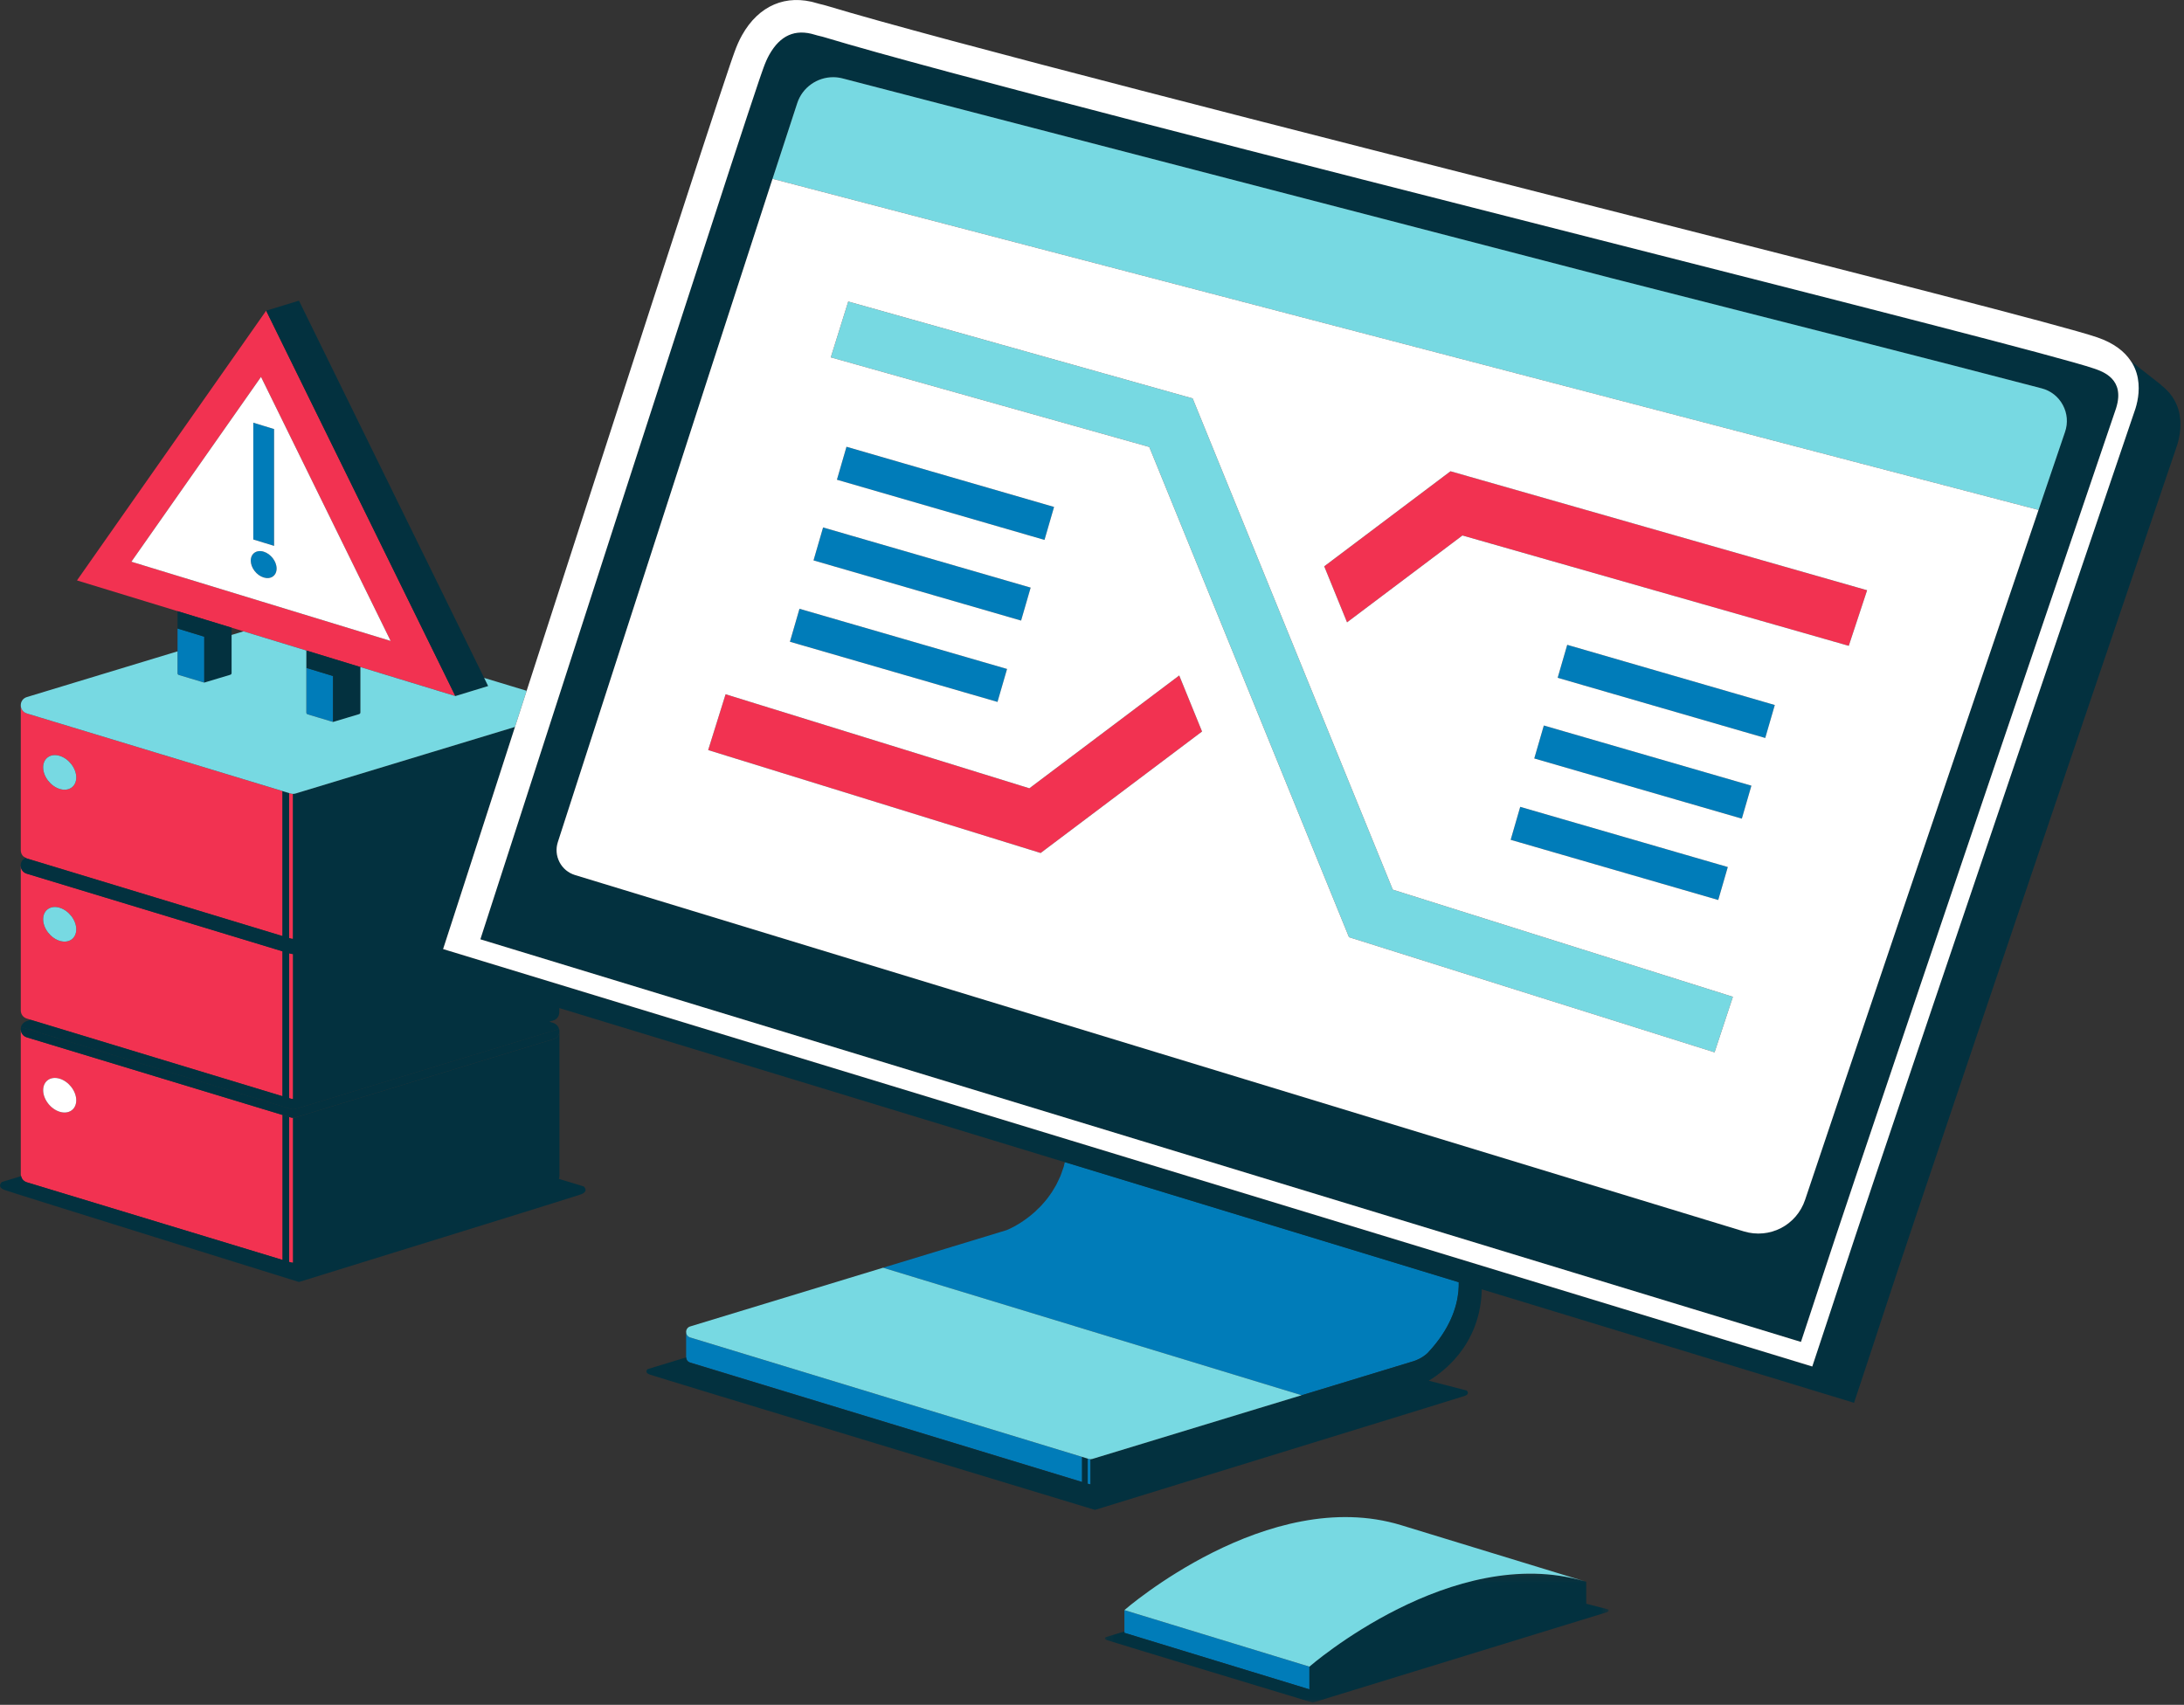 <svg height="235" viewBox="0 0 301 235" width="301" xmlns="http://www.w3.org/2000/svg" xmlns:xlink="http://www.w3.org/1999/xlink"><rect x="0" y="0" width="301" height="235" fill="#333333" stroke="none"/><mask id="a" fill="#fff"><path d="m1.179.208h69.435v17.776h-69.435z" fill="#fff" fill-rule="evenodd"/></mask><g fill="none" fill-rule="evenodd"><g fill="#007cb9"><path d="m95.128 184.362c-.377-.114-.565-.438-.565-.761v1.727 1.725c0 .013.005.026.006.04.007.149.049.295.134.42.095.135.236.246.425.302l27.474 8.372 26.54 8.087v-1.715-1.737l-26.54-8.088z"/><path d="m95.128 184.362 54.013 16.46-26.54-8.088z"/><path d="m149.911 201.055v1.504 1.95l.164.049c.037.012.076.02.114.026.038.006.078.008.116.008h.001v-2.051-1.4c-.078 0-.156-.012-.231-.035z"/><path d="m146.764 160.176c-.053.212-.098.433-.158.637-.055.186-.125.356-.186.535-.09.259-.176.523-.277.767-.076.181-.159.347-.241.519-.104.224-.205.451-.318.662-.091.169-.189.325-.284.486-.115.197-.23.394-.353.579-.102.155-.207.297-.313.444-.125.173-.249.347-.378.51-.11.138-.223.267-.336.398-.13.152-.259.303-.392.445-.114.122-.23.239-.345.354-.083.083-.165.175-.249.255-.049.047-.098.085-.148.131-.116.108-.231.209-.345.308-.133.115-.264.227-.393.332-.113.091-.225.179-.336.263-.128.098-.254.193-.379.282-.107.077-.212.15-.315.219-.121.083-.237.159-.351.233-.098.062-.197.123-.29.18-.108.066-.211.127-.313.185-.085.049-.17.097-.249.14-.096.053-.182.098-.269.141-.07.036-.14.072-.201.103-.078.038-.144.068-.209.1-.05.023-.104.048-.146.067-.058.025-.097.043-.138.06-.028.011-.064.028-.083.035-.002.001-.011.005-.013.005-.005.002-.008.004-.013.006-.01.004-.02.007-.03.011-.014.005-.029.01-.044.014l-.745.227-7.735 2.356-8.481 2.581 28.84 8.789 28.84 8.789 8.32-2.535 7.136-2.173.019-.006c.125-.04.403-.135.75-.313s.76-.438 1.148-.795c.049-.053.092-.104.142-.157 2.928-3.156 3.903-6.151 4.113-8.383.042-.445.049-.849.042-1.228l-39.863-12.156z"/><path d="m154.966 221.939v1.566 1.379.186l12.749 3.897 12.75 3.897v-1.565-.025-.77-.771l-12.75-3.897z"/><path d="m24.469 86.636v1.536 1.611 3.019c0 .05.014.1.043.141.03.042.073.076.131.094l1.718.517 1.718.517c.023.007.047.011.071.011v-4.629-1.692l-1.841-.562z"/><path d="m45.902 94.878v-1.691l-1.841-.562-1.841-.564v1.537 4.629c0 .05.014.101.043.143.029.042.072.076.131.092l1.718.518 1.718.517c.023.007.047.011.071.011h.001-.001z"/><path d="m37.775 75.242v-8.051-8.05l-1.432-.438-1.433-.439v8.051 8.051l1.433.438z"/><path d="m36.342 76.042c-.492-.15-.937-.088-1.259.137-.323.224-.522.608-.522 1.099 0 .492.199.998.522 1.418.323.421.767.757 1.259.906.492.15.937.086 1.259-.137.323-.224.522-.608.522-1.099s-.199-.998-.522-1.418c-.323-.421-.767-.757-1.259-.906"/><path d="m143.955 74.424.66-2.272.658-2.272-14.304-4.147-14.303-4.147-.66 2.271-.658 2.272 14.303 4.148z"/><path d="m140.729 85.543.66-2.272.658-2.271-14.304-4.148-14.303-4.147-.66 2.272-.658 2.271 14.303 4.148z"/><path d="m137.476 96.756.66-2.272.658-2.272-14.304-4.147-14.303-4.147-.66 2.271-.658 2.272 14.303 4.148z"/><path d="m215.997 88.885-.658 2.272-.66 2.271 14.304 4.148 14.303 4.147.66-2.272.658-2.271-14.303-4.148z"/><path d="m212.772 100.005-.658 2.272-.66 2.272 14.304 4.147 14.303 4.147.66-2.271.658-2.272-14.303-4.148z"/><path d="m209.519 111.218-.658 2.272-.66 2.271 14.304 4.148 14.303 4.147.66-2.272.658-2.271-14.303-4.148z"/></g><g fill="#f23251"><path d="m40.05 154.025-.1-.03-.098-.03v9.99 9.991l.098.03.1.03c.055.017.113.029.17.037.056.01.114.013.173.013v-9.99-9.991c-.058 0-.116-.004-.173-.012-.058-.008-.114-.022-.17-.038"/><path d="m9.841 153.074c-.413.287-.982.367-1.613.175-.63-.193-1.199-.622-1.612-1.161-.413-.54-.668-1.187-.668-1.816 0-.629.255-1.122.668-1.409.413-.285.982-.367 1.612-.175.631.193 1.2.622 1.613 1.162.413.538.668 1.186.668 1.815 0 .631-.255 1.122-.668 1.409zm-6.138-10.082c-.279-.084-.489-.247-.628-.447-.14-.201-.21-.441-.21-.682v9.991 9.99c0 .095.019.187.041.279.034.143.084.279.168.402.14.201.349.364.628.448h.001l17.62 5.349 17.621 5.35v-9.991-9.99l-17.621-5.349z"/><path d="m40.05 131.455-.1-.03-.098-.03v9.99 9.991l.098.03.1.03c.055.017.113.029.17.037.056.008.114.013.171.013h.001v-9.99-9.991c-.058 0-.116-.004-.173-.012-.058-.01-.114-.022-.17-.038"/><path d="m9.841 129.511c-.413.287-.982.368-1.613.175-.63-.193-1.199-.622-1.612-1.161-.413-.538-.668-1.187-.668-1.816 0-.629.255-1.121.668-1.409.413-.285.982-.367 1.612-.174.631.192 1.2.621 1.613 1.161.413.538.668 1.187.668 1.816 0 .629-.255 1.121-.668 1.408zm-6.138-9.088c-.279-.085-.489-.247-.628-.448-.14-.201-.21-.441-.21-.681v9.99 9.991c0 .24.07.48.209.68.14.201.349.364.628.448h.001l.543.165 17.077 5.184 17.621 5.349v-9.99-9.991l-17.621-5.349z"/><path d="m40.05 109.377-.1-.03-.098-.03v9.991 9.99l.098.03.1.03c.055.017.113.029.17.037.056.01.114.013.173.013v-9.99-9.991c-.058 0-.116-.004-.173-.012-.058-.008-.114-.022-.17-.038"/><path d="m9.841 108.576c-.413.287-.982.368-1.613.175-.63-.193-1.199-.622-1.612-1.161-.413-.538-.668-1.187-.668-1.816s.255-1.121.668-1.408c.413-.287.982-.368 1.612-.175.631.192 1.2.621 1.613 1.161.413.538.668 1.187.668 1.816s-.255 1.121-.668 1.408zm-6.138-10.231c-.279-.085-.489-.247-.628-.448-.14-.201-.21-.441-.21-.681v9.99 9.99c0 .241.07.481.209.682.109.156.272.276.464.367.056.026.102.062.164.082h.001l17.62 5.349 17.621 5.349v-9.99-9.99l-17.621-5.35z"/><path d="m44.907 70.15 8.933 18.199-17.866-5.46-17.866-5.461 8.933-12.739 8.933-12.738zm4.815-.765-11.576-23.583-1.462-2.979-13.038 18.591-13.037 18.593 13.859 4.236 3.682 1.126 3.769 1.152 1.644.502 3.12.953 5.537 1.693 3.682 1.125 3.769 1.152 13.087 4.001-1.595-3.252z"/><path d="m141.869 108.661-21.954-6.798-19.913-6.166-2.402 7.694 21.9 6.781 23.924 7.407 22.243-16.746-3.146-7.723z"/><path d="m199.91 64.96-17.404 13.104 1.655 4.065 1.489 3.658 15.904-11.974 28.987 8.281 24.257 6.929 2.528-7.66-26.499-7.57z"/></g><g fill="#03313f"><path d="m68.874 4.704-1.359-.351v-1.458-.958-.308-.299-.01c-.078-.024-.156-.04-.234-.062-9.09-2.685-18.528.215-25.713 3.812-7.247 3.626-12.203 7.953-12.203 7.953v.771.77.025 1.566l-12.75-3.897-12.749-3.897v-.186l-1.046.318-1.554.474s-.067.059-.084.134c-.017.077.016.174.215.248.2.074 7.307 2.234 14.363 4.374 7.056 2.14 14.062 4.262 14.062 4.262 3.041-.941 13.126-4.038 22.48-6.91 9.354-2.872 17.976-5.519 18.092-5.562.199-.074.233-.169.215-.247-.017-.077-.084-.135-.084-.135z" mask="url(#a)" transform="translate(151.1 216.71)"/><path d="m80.445 163.537-2.414-.733-1.007-.306c.047-.131.076-.266.076-.405v-9.99-9.99c0 .241-.07.481-.209.682-.14.201-.349.363-.628.448l-17.764 5.391-17.763 5.391c-.056.017-.113.03-.17.038-.058.008-.115.012-.173.012v9.99 9.991c-.059 0-.116-.004-.173-.013-.058-.008-.115-.02-.17-.038l-.1-.029-.098-.03v-9.991-9.99l-.454-.138-.453-.137v9.99 9.991l-17.62-5.35-17.621-5.349c-.279-.085-.488-.247-.628-.448-.084-.122-.134-.26-.168-.402l-.24.072-2.414.734s-.192.167-.241.387c-.049.221.044.495.619.71.574.215 10.721 3.387 20.722 6.506 10.001 3.12 19.86 6.184 19.86 6.184v-.002-.004c8.731-2.703 18.279-5.659 25.728-7.972 7.448-2.312 12.795-3.979 13.126-4.103.574-.215.669-.489.62-.71s-.242-.388-.242-.388"/><path d="m40.219 151.474c-.058-.008-.114-.022-.17-.038l-.098-.03-.1-.03v-9.99-9.991l.1.031.098.03c.056.017.114.029.17.037.058.008.115.013.173.013v9.99 9.991h-.001c-.058 0-.115-.005-.171-.013m257.632-98.418c-.018-.014-.035-.028-.053-.042-.018-.014-.035-.029-.054-.043-.018-.013-.035-.028-.053-.041-.019-.016-.036-.029-.054-.044-.018-.013-.035-.028-.053-.041-.018-.014-.036-.029-.054-.042-.018-.014-.035-.029-.054-.043-.018-.013-.035-.028-.054-.042-.017-.014-.035-.029-.053-.042-.018-.014-.035-.029-.053-.043-.019-.013-.036-.028-.054-.042-.018-.014-.036-.029-.054-.042-.018-.014-.035-.029-.053-.042-.018-.014-.035-.029-.054-.043-.018-.013-.035-.028-.053-.042-.018-.013-.036-.029-.054-.042-.018-.014-.035-.029-.053-.043-.019-.013-.036-.028-.054-.042-.018-.013-.036-.029-.054-.042-.018-.014-.035-.029-.053-.043-.018-.013-.035-.028-.054-.042-.018-.013-.035-.028-.054-.042-.018-.014-.035-.028-.053-.042-.018-.014-.035-.029-.053-.042-.019-.014-.036-.029-.054-.043-.018-.014-.036-.028-.054-.042-.018-.014-.036-.029-.054-.043-.018-.013-.035-.028-.053-.042-.018-.013-.035-.028-.054-.041-.018-.014-.035-.029-.053-.043-.018-.014-.035-.029-.054-.042-.018-.014-.035-.029-.053-.043-.018-.014-.036-.028-.054-.042-.018-.014-.035-.028-.054-.042-.018-.014-.035-.029-.054-.043-.017-.014-.034-.028-.053-.041-.018-.014-.035-.029-.053-.043-.019-.014-.036-.029-.054-.042-.018-.014-.035-.029-.054-.042-.017-.014-.035-.029-.053-.043-.018-.013-.036-.029-.054-.042-.018-.014-.035-.029-.054-.042-.018-.014-.035-.029-.053-.043-.018-.013-.035-.028-.053-.042-.019-.013-.036-.029-.054-.042-.018-.014-.035-.029-.053-.042-.018-.014-.036-.029-.054-.043-.018-.013-.036-.028-.054-.042-.018-.014-.035-.029-.054-.042-.018-.014-.035-.029-.053-.043-.018-.013-.035-.028-.054-.042-.018-.014-.035-.029-.053-.042-.019-.014-.036-.028-.054-.042-.018-.014-.035-.029-.053-.043-.018-.013-.036-.028-.054-.042-.018-.014-.036-.028-.054-.042-.018-.014-.035-.028-.053-.042-.018-.014-.036-.029-.054-.043-.018-.014-.035-.028-.053-.042-.019-.014-.036-.028-.054-.042-.018-.014-.035-.029-.054-.042-.017-.014-.035-.029-.053-.042-.018-.014-.036-.029-.054-.043-.018-.014-.035-.029-.054-.042-.018-.014-.034-.029-.053-.042-.018-.014-.035-.029-.054-.043-.018-.014-.035-.029-.053-.042-.018-.013-.035-.029-.054-.042-.018-.014-.035-.029-.053-.043-.018-.013-.036-.028-.054-.042-.018-.013-.035-.029-.054-.042-.018-.014-.035-.029-.053-.043-.018-.013-.035-.028-.054-.042-.018-.013-.035-.029-.053-.042-.019-.014-.036-.029-.054-.042-.018-.014-.035-.029-.053-.042-.018-.014-.036-.029-.054-.043-.018-.014-.035-.028-.054-.042-.011-.008-.019-.018-.03-.026.001.004.004.006.006.01l.007.011.007.01.007.011.007.011c.002.002.005.006.007.01l.007.011.006.011c.002.004.005.006.007.01l.007.011c.002.004.006.007.007.011.005.007.01.014.014.02.016.025.036.05.052.076.016.026.036.05.052.077.011.018.022.036.031.054.008.013.014.028.022.041.252.441.441.89.573 1.338.558 1.882.183 3.746-.151 4.828l-.038.116-.038.117c-.019.056-.211.62-.552 1.626-.342 1.006-.833 2.452-1.452 4.273-10.889 32.037-19.549 57.569-25.935 76.463-6.387 18.894-10.501 31.148-12.297 36.634-.572 1.748-1.108 3.384-1.609 4.905-.501 1.523-.968 2.932-1.396 4.225l-.618 1.858-.616 1.86-94.35-28.77-93.431-28.489-.919-.281.631-1.944.63-1.942c.23-.709.476-1.468.729-2.25.242-.746.492-1.517.754-2.326.943-2.915 2.013-6.223 3.181-9.836 1.23-3.806 2.569-7.952 3.98-12.317l-12.475 3.786-17.763 5.391c-.056.017-.114.03-.17.037-.058.01-.116.013-.174.013v9.991 9.99c-.058 0-.115-.005-.173-.013-.058-.008-.114-.022-.17-.038l-.098-.03-.1-.03v-9.99-9.99l-.453-.138-.453-.137v9.99 9.99l-17.621-5.349-17.62-5.349h-.001c-.062-.019-.109-.055-.164-.082-.192.091-.355.211-.464.368-.139.201-.209.441-.209.681s.07.481.21.681c.139.201.349.363.628.448l17.62 5.349 17.621 5.349v9.991 9.99l-17.621-5.349-17.077-5.184-.543.165c-.127.038-.235.096-.332.163-.036.025-.067.055-.1.084-.031.028-.068.05-.096.079-.01.012-.011.028-.02.04-.115.137-.203.294-.246.463l17.978 5.458 17.98 5.458.487.147.488.147.106.032.107.031c.06.018.12.032.182.041.061.01.124.014.185.014.062 0 .125-.005.186-.014.061-.008.124-.022.183-.041l18.133-5.503 18.133-5.502c-.042-.175-.128-.337-.246-.478-.01-.011-.01-.024-.018-.035-.026-.03-.064-.053-.095-.08-.034-.03-.067-.062-.106-.09-.097-.067-.205-.125-.332-.163l-.543-.165.543-.164c.279-.085.489-.247.628-.448.14-.201.21-.442.21-.682v-.589l69.662 21.241h.002l14.429 4.4 39.863 12.155c.007.379.001.783-.042 1.228-.21 2.232-1.185 5.228-4.113 8.384-.049.052-.091.103-.142.156-.387.358-.8.617-1.148.795-.347.177-.624.273-.748.313l-.02.006-7.136 2.174-8.32 2.533-6.104 1.858-22.744 6.927c-.076.023-.153.035-.231.035v1.4 2.051c-.038 0-.078-.002-.116-.008-.038-.006-.077-.014-.115-.026l-.163-.049v-1.95-1.502-.001l-.77-.234v1.737 1.715l-26.54-8.087-27.474-8.371c-.189-.058-.33-.168-.425-.302-.086-.125-.128-.272-.136-.42l-2.28.694-3.01.916s-.13.113-.163.263c-.032.149.031.333.419.477.386.145 15.735 4.812 30.986 9.442s30.406 9.224 30.406 9.224h-.001.001c5.889-1.822 18.522-5.71 29.738-9.161 11.216-3.453 21.016-6.471 21.239-6.555.386-.144.451-.329.417-.478-.034-.149-.163-.261-.163-.261l-3.198-.827-2.027-.525c.867-.523 2.221-1.466 3.535-2.924 1.891-2.097 3.682-5.246 3.768-9.675l51.307 15.644.616-1.858.618-1.86c.429-1.294.895-2.703 1.396-4.225.501-1.522 1.037-3.157 1.609-4.904 1.796-5.487 5.91-17.741 12.297-36.635 6.387-18.894 15.048-44.426 25.935-76.463.619-1.821 1.11-3.268 1.452-4.273s.532-1.569.552-1.626l.038-.117.04-.117c.333-1.081.708-2.945.151-4.828-.35-1.182-1.07-2.373-2.395-3.384"/><path d="m116.128 10.809 52.963 13.761 52.962 13.762h.001.001c11.051 2.812 22.29 5.671 32.563 8.297 10.274 2.627 19.582 5.023 26.772 6.905.628.164 1.202.45 1.693.838.493.387.905.878 1.214 1.451.311.576.493 1.193.544 1.82.053.627-.025 1.266-.235 1.886-1.248 3.674-2.464 7.255-3.656 10.763-7.328 21.577-13.583 40.018-18.73 55.229-5.985 17.683-10.477 31.009-13.437 39.856-.591 1.765-1.814 3.126-3.335 3.91-1.521.784-3.339.99-5.121.448l-80.534-24.558-80.535-24.556c-.465-.143-.889-.37-1.252-.671-.362-.301-.666-.674-.89-1.104-.224-.429-.357-.891-.397-1.358-.04-.469.014-.946.163-1.408l3.078-9.527 3.078-9.527c4.671-14.46 9.911-30.687 14.719-45.536 3.193-9.866 6.194-19.114 8.71-26.842 1.271-3.903 2.421-7.425 3.406-10.428.357-1.089 1.043-1.983 1.916-2.605.873-.622 1.932-.974 3.032-.974.216 0 .433.014.651.042.218.026.437.07.655.126zm-49.844 118.421-.079.245 91.002 27.748 91.003 27.749.077-.234.078-.233c.428-1.292.893-2.699 1.393-4.218.5-1.52 1.036-3.153 1.607-4.898 1.793-5.475 5.899-17.71 12.276-36.575 6.376-18.864 15.024-44.357 25.897-76.349.638-1.878 1.145-3.372 1.498-4.409.353-1.038.55-1.622.571-1.682l.028-.08.026-.08c.61-1.975.164-3.22-.596-4.027-.758-.807-1.83-1.175-2.473-1.396-2.235-.767-10.746-3.033-22.979-6.195-12.232-3.162-28.186-7.22-45.307-11.576-21.309-5.421-44.041-11.203-63.416-16.227-19.376-5.024-35.396-9.286-43.284-11.67-.107-.032-.213-.06-.32-.088-.107-.026-.213-.052-.324-.077-.104-.024-.212-.052-.327-.083-.115-.031-.235-.065-.362-.104-1.342-.41-2.529-.386-3.566.072-1.039.46-1.928 1.356-2.679 2.691-.146.261-.284.537-.417.838-.133.3-.261.625-.391.986-.096.267-.194.544-.293.827-.1.285-.199.577-.302.878-1.512 4.436-5.654 17.131-10.776 32.928-5.122 15.795-11.225 34.691-16.663 51.529-2.207 6.833-4.291 13.283-6.133 18.985-1.843 5.7-3.444 10.651-4.688 14.482z"/><path d="m28.151 87.762v1.691 4.629c.012 0 .024 0 .036-.001.012-.002.024-.005.035-.008l.02-.006.022-.007.094-.028.095-.029 1.647-.495 1.648-.496c.058-.018.102-.052.13-.094.03-.041.044-.091.044-.141v-4.629-.625-1.001l-3.769-1.152-3.682-1.126v.846 1.548l1.841.562z"/><path d="m45.902 99.508h.001c.012 0 .024-.001.035-.002.012-.001.024-.005.036-.008l.02-.006.02-.006.094-.029.095-.029 1.648-.495 1.647-.496c.058-.017.102-.052.131-.092.029-.042.043-.092.043-.141v-4.63-1.626l-3.769-1.152-3.682-1.125v.846 1.547l1.841.562 1.841.564v1.689z"/><path d="m49.721 69.385 11.442 23.311 1.596 3.252 2.259-.691 2.26-.692-.552-1.123-12.486-25.438-13.038-26.562-2.259.691-2.26.691 1.463 2.979z"/></g><g fill="#77d9e2"><path d="m142.786 166.897c.049-.046.098-.085.149-.132.083-.079.165-.171.249-.255-.133.133-.266.265-.398.387"/><path d="m138.741 169.555c.005-.001.008-.002.013-.005.002-.001.011-.005.013-.006-.011.005-.02.008-.026.011"/><path d="m146.605 160.813c.061-.204.106-.424.158-.637h-.002c-.053.212-.095.434-.156.637"/><path d="m179.386 192.321-28.84-8.789-28.84-8.787 8.481-2.583 7.735-2.355-21.003 6.395-21.792 6.635c-.377.115-.565.439-.565.763 0 .324.188.647.565.761l27.474 8.372 26.54 8.087.77.234.164.05c.076.023.153.035.231.035.078 0 .156-.012.231-.035l22.744-6.927z"/></g><path d="m76.811 141.352c.118.141.204.303.246.477l-18.133 5.503-18.133 5.503c-.06.019-.121.032-.182.041-.062.01-.124.014-.186.014-.062 0-.125-.005-.186-.014-.061-.008-.122-.023-.182-.041l-.107-.031-.106-.032-.487-.147-.488-.147-17.978-5.458-17.978-5.458c.042-.169.13-.326.245-.463-.024.029-.059.052-.08.083-.139.201-.21.441-.21.681s.071.481.21.682c.139.2.349.363.628.447l17.62 5.35 17.621 5.349.453.137.454.138.098.03.1.03c.056.017.113.03.169.038.058.008.116.012.173.012.059 0 .116-.004.174-.012.058-.008.114-.022.17-.038l17.763-5.391 17.764-5.391c.278-.085.488-.247.627-.448.14-.201.21-.442.21-.682s-.07-.48-.21-.681c-.02-.03-.054-.053-.078-.08" fill="#03313f"/><g fill="#77d9e2"><path d="m3.703 98.345 17.62 5.349 17.621 5.349.453.138.454.137.098.03.1.03c.055.017.113.03.169.038.058.008.115.013.173.013.059 0 .116-.005.174-.013.058-.008.114-.022.17-.038l17.763-5.391 12.475-3.786c.526-1.631 1.062-3.292 1.609-4.981l-5.857-1.777.552 1.123-2.259.691-2.26.691-13.087-4v1.626 4.629c0 .049-.014.1-.043.141-.03.042-.073.076-.131.094l-1.648.495-1.647.495-.095.029-.094.029-.02.006-.02.006c-.012.004-.024.007-.036.008-.012.001-.023.002-.035.002h-.001c-.024 0-.048-.004-.071-.011l-1.718-.517-1.718-.517c-.059-.018-.102-.052-.131-.094-.029-.042-.043-.092-.043-.141v-4.629-1.537-1.547-.846l-5.537-1.692-3.12-.954-1.644.499v.625 4.629c0 .05-.014.1-.043.141-.029.042-.072.076-.131.094l-1.648.495-1.647.496-.094.028-.095.029-.022.007-.02.006c-.011.002-.023.006-.035.007-.012.002-.024.002-.036.002-.024 0-.048-.004-.071-.01l-1.718-.518-1.718-.517c-.058-.018-.102-.052-.131-.094s-.043-.091-.043-.141v-3.019l-3.003.911-17.763 5.391c-.279.085-.489.247-.628.448-.14.201-.21.441-.21.682 0 .24.07.48.21.681.139.201.349.363.628.448"/><path d="m283.084 54.372c-.493-.388-1.065-.674-1.694-.838-7.189-1.882-16.497-4.278-26.771-6.905-10.274-2.626-21.513-5.485-32.563-8.297h-.001-.001l-52.963-13.762-52.962-13.761c-.218-.056-.437-.1-.655-.126-.218-.028-.435-.042-.651-.042-1.1 0-2.159.351-3.032.974s-1.56 1.517-1.916 2.605c-.985 3.002-2.135 6.525-3.406 10.428l87.433 22.872 87.049 22.772c1.191-3.508 2.408-7.09 3.656-10.763.21-.62.288-1.259.235-1.886-.053-.627-.234-1.245-.544-1.82-.308-.573-.721-1.063-1.214-1.451"/><path d="m8.228 125.126c-.63-.193-1.199-.112-1.613.175-.411.287-.667.778-.667 1.408 0 .629.255 1.278.667 1.816.414.538.983.969 1.613 1.161.63.193 1.199.112 1.613-.175.413-.287.668-.778.668-1.408s-.255-1.278-.668-1.816c-.414-.538-.983-.968-1.613-1.161"/><path d="m9.841 105.352c-.413-.54-.982-.969-1.613-1.161-.63-.193-1.199-.113-1.612.175-.413.287-.668.778-.668 1.408s.255 1.277.668 1.816c.413.538.982.968 1.612 1.161.631.193 1.2.112 1.613-.175.413-.287.668-.778.668-1.408s-.255-1.278-.668-1.816"/><path d="m193.116 210.236c-9.162-2.803-18.7.122-25.947 3.748-7.247 3.627-12.203 7.955-12.203 7.955l12.749 3.897 12.75 3.897s4.956-4.328 12.203-7.954c7.187-3.597 16.623-6.496 25.715-3.812l-12.517-3.83z"/><path d="m217.999 130.84-26.044-8.206-13.79-33.858-13.79-33.857-25.148-7.076-22.323-6.28-2.403 7.696 20.645 5.809 23.249 6.542 13.762 33.786 13.762 33.787 27.851 8.775 19.661 6.194 2.872.904 2.527-7.653-3.042-.959z"/></g><g fill="#fff"><path d="m122.602 192.734 26.54 8.087-54.013-16.458z"/><path d="m291.66 56.214-.026.08-.028.082c-.02.059-.218.643-.571 1.681s-.86 2.531-1.499 4.41c-10.872 31.99-19.519 57.484-25.896 76.349-6.377 18.864-10.483 31.099-12.276 36.574-.571 1.745-1.107 3.378-1.607 4.898-.5 1.52-.965 2.926-1.393 4.218l-.078.233-.077.234-91.003-27.748-91.002-27.749.079-.245.079-.243c1.244-3.831 2.845-8.781 4.688-14.482 1.842-5.701 3.926-12.152 6.133-18.983 5.438-16.837 11.541-35.734 16.663-51.53 5.122-15.795 9.264-28.491 10.776-32.928.103-.3.203-.592.302-.876.098-.284.197-.56.293-.828.13-.36.258-.685.391-.986.133-.3.271-.576.417-.838.751-1.334 1.641-2.23 2.679-2.689 1.037-.459 2.225-.483 3.566-.072.127.038.247.073.362.104.115.03.223.058.327.082.11.025.217.05.324.077.107.028.213.056.32.089 7.888 2.382 23.909 6.646 43.284 11.67 19.376 5.023 42.108 10.805 63.416 16.227 17.121 4.356 33.075 8.413 45.307 11.576 12.233 3.162 20.744 5.427 22.979 6.195.643.219 1.715.588 2.473 1.396.76.806 1.206 2.051.596 4.026m2.238-6.102c-.008-.013-.013-.028-.022-.042-.011-.018-.02-.035-.032-.053-.014-.026-.035-.05-.052-.077-.014-.025-.035-.05-.05-.076-.005-.007-.01-.014-.014-.02-.002-.004-.005-.007-.007-.011l-.007-.011c-.002-.004-.005-.006-.007-.01l-.007-.011-.007-.011c-.002-.004-.005-.007-.007-.01l-.006-.011-.007-.011-.007-.011-.007-.01c-.002-.004-.005-.007-.007-.011-.845-1.263-2.265-2.426-4.612-3.231-2.304-.791-10.511-2.982-22.609-6.111-12.098-3.129-28.084-7.196-45.947-11.74-21.293-5.417-44.007-11.196-63.359-16.213-19.353-5.017-35.345-9.273-43.194-11.643-.144-.043-.285-.082-.429-.119-.145-.037-.293-.072-.446-.108-.068-.016-.139-.034-.213-.054-.076-.02-.153-.043-.237-.068-2.132-.651-4.141-.576-5.902.175-1.763.752-3.28 2.177-4.43 4.226-.195.349-.378.71-.55 1.097-.174.39-.338.805-.502 1.26-.1.277-.199.561-.302.854-.102.294-.205.595-.311.903-1.519 4.458-5.671 17.187-10.806 33.022-5.134 15.835-11.252 34.774-16.703 51.651-.173.534-.343 1.06-.513 1.589-.546 1.688-1.082 3.35-1.609 4.982-1.41 4.365-2.75 8.512-3.979 12.316-1.169 3.615-2.239 6.923-3.183 9.838-.261.809-.511 1.579-.753 2.326-.253.782-.499 1.542-.729 2.249l-.631 1.944-.631 1.944.92.281 93.43 28.489 94.35 28.77.618-1.86.616-1.86c.429-1.294.895-2.703 1.396-4.224s1.039-3.157 1.611-4.905c1.795-5.485 5.908-17.741 12.295-36.635 6.387-18.892 15.048-44.425 25.935-76.463.62-1.821 1.112-3.267 1.452-4.272.342-1.006.534-1.569.552-1.626l.04-.117.038-.117c.335-1.083.709-2.945.151-4.828-.133-.448-.323-.897-.573-1.337"/><path d="m230.827 73.792 26.499 7.569-2.528 7.661-24.256-6.93-28.988-8.28-15.903 11.973-1.491-3.657-1.655-4.065 17.404-13.104zm-7.005 41.573 14.304 4.148-.658 2.271-.66 2.272-14.303-4.148-14.304-4.147.658-2.272.658-2.271zm3.253-11.213 14.303 4.148-.658 2.272-.66 2.271-14.304-4.147-14.303-4.148.66-2.271.658-2.272zm16.87-4.7-.66 2.271-14.303-4.147-14.304-4.148.658-2.271.66-2.272 14.304 4.148 14.303 4.147zm-30.177 38.505-27.851-8.774-13.761-33.787-13.762-33.786-23.25-6.543-20.644-5.809 2.403-7.696 22.323 6.281 25.147 7.076 13.79 33.857 13.79 33.858 26.045 8.206 17.789 5.604 3.041.958-2.526 7.654-2.872-.905zm-70.345-20.378-23.924-7.408-21.9-6.78 2.402-7.694 19.913 6.165 21.954 6.798 20.653-15.551 3.146 7.723zm-13.774-47.305-14.303-4.147.658-2.272.66-2.272 14.303 4.148 14.304 4.147-.658 2.272-.66 2.272zm-3.226 11.121-14.303-4.148.658-2.271.66-2.272 14.304 4.148 14.303 4.147-.658 2.272-.66 2.271zm-16.897 4.792.658-2.271 14.304 4.147 14.304 4.148-.658 2.271-.66 2.272-14.304-4.147-14.304-4.148zm-3.059-61.54c-2.516 7.727-5.516 16.975-8.71 26.84-4.808 14.851-10.048 31.078-14.719 45.536l-3.078 9.527-3.078 9.528c-.149.462-.203.938-.163 1.406.04.469.173.929.397 1.36.224.43.528.803.89 1.104.363.301.787.529 1.252.671l80.535 24.556 80.534 24.558c1.782.542 3.6.335 5.121-.45 1.521-.783 2.744-2.145 3.335-3.91 2.96-8.847 7.452-22.173 13.437-39.855 5.147-15.21 11.402-33.652 18.73-55.229l-87.049-22.772z"/><path d="m8.228 148.689c-.63-.193-1.199-.112-1.613.175-.411.287-.667.778-.667 1.408 0 .631.255 1.278.667 1.816.414.54.983.969 1.613 1.161.63.193 1.199.112 1.613-.174.413-.288.668-.779.668-1.409 0-.629-.255-1.278-.668-1.816-.414-.538-.983-.968-1.613-1.161"/><path d="m37.601 79.467c-.323.224-.767.287-1.259.137-.492-.15-.937-.486-1.259-.906-.323-.421-.522-.927-.522-1.418 0-.492.199-.875.522-1.099.323-.224.767-.287 1.259-.137.492.151.937.486 1.259.906.323.421.522.927.522 1.418s-.199.875-.522 1.099zm-2.691-13.152v-8.05l1.432.438 1.433.438v8.051 8.051l-1.433-.439-1.432-.438zm1.064-14.364-8.933 12.738-8.933 12.739 17.866 5.46 17.866 5.461-8.933-18.199z"/></g></g></svg>